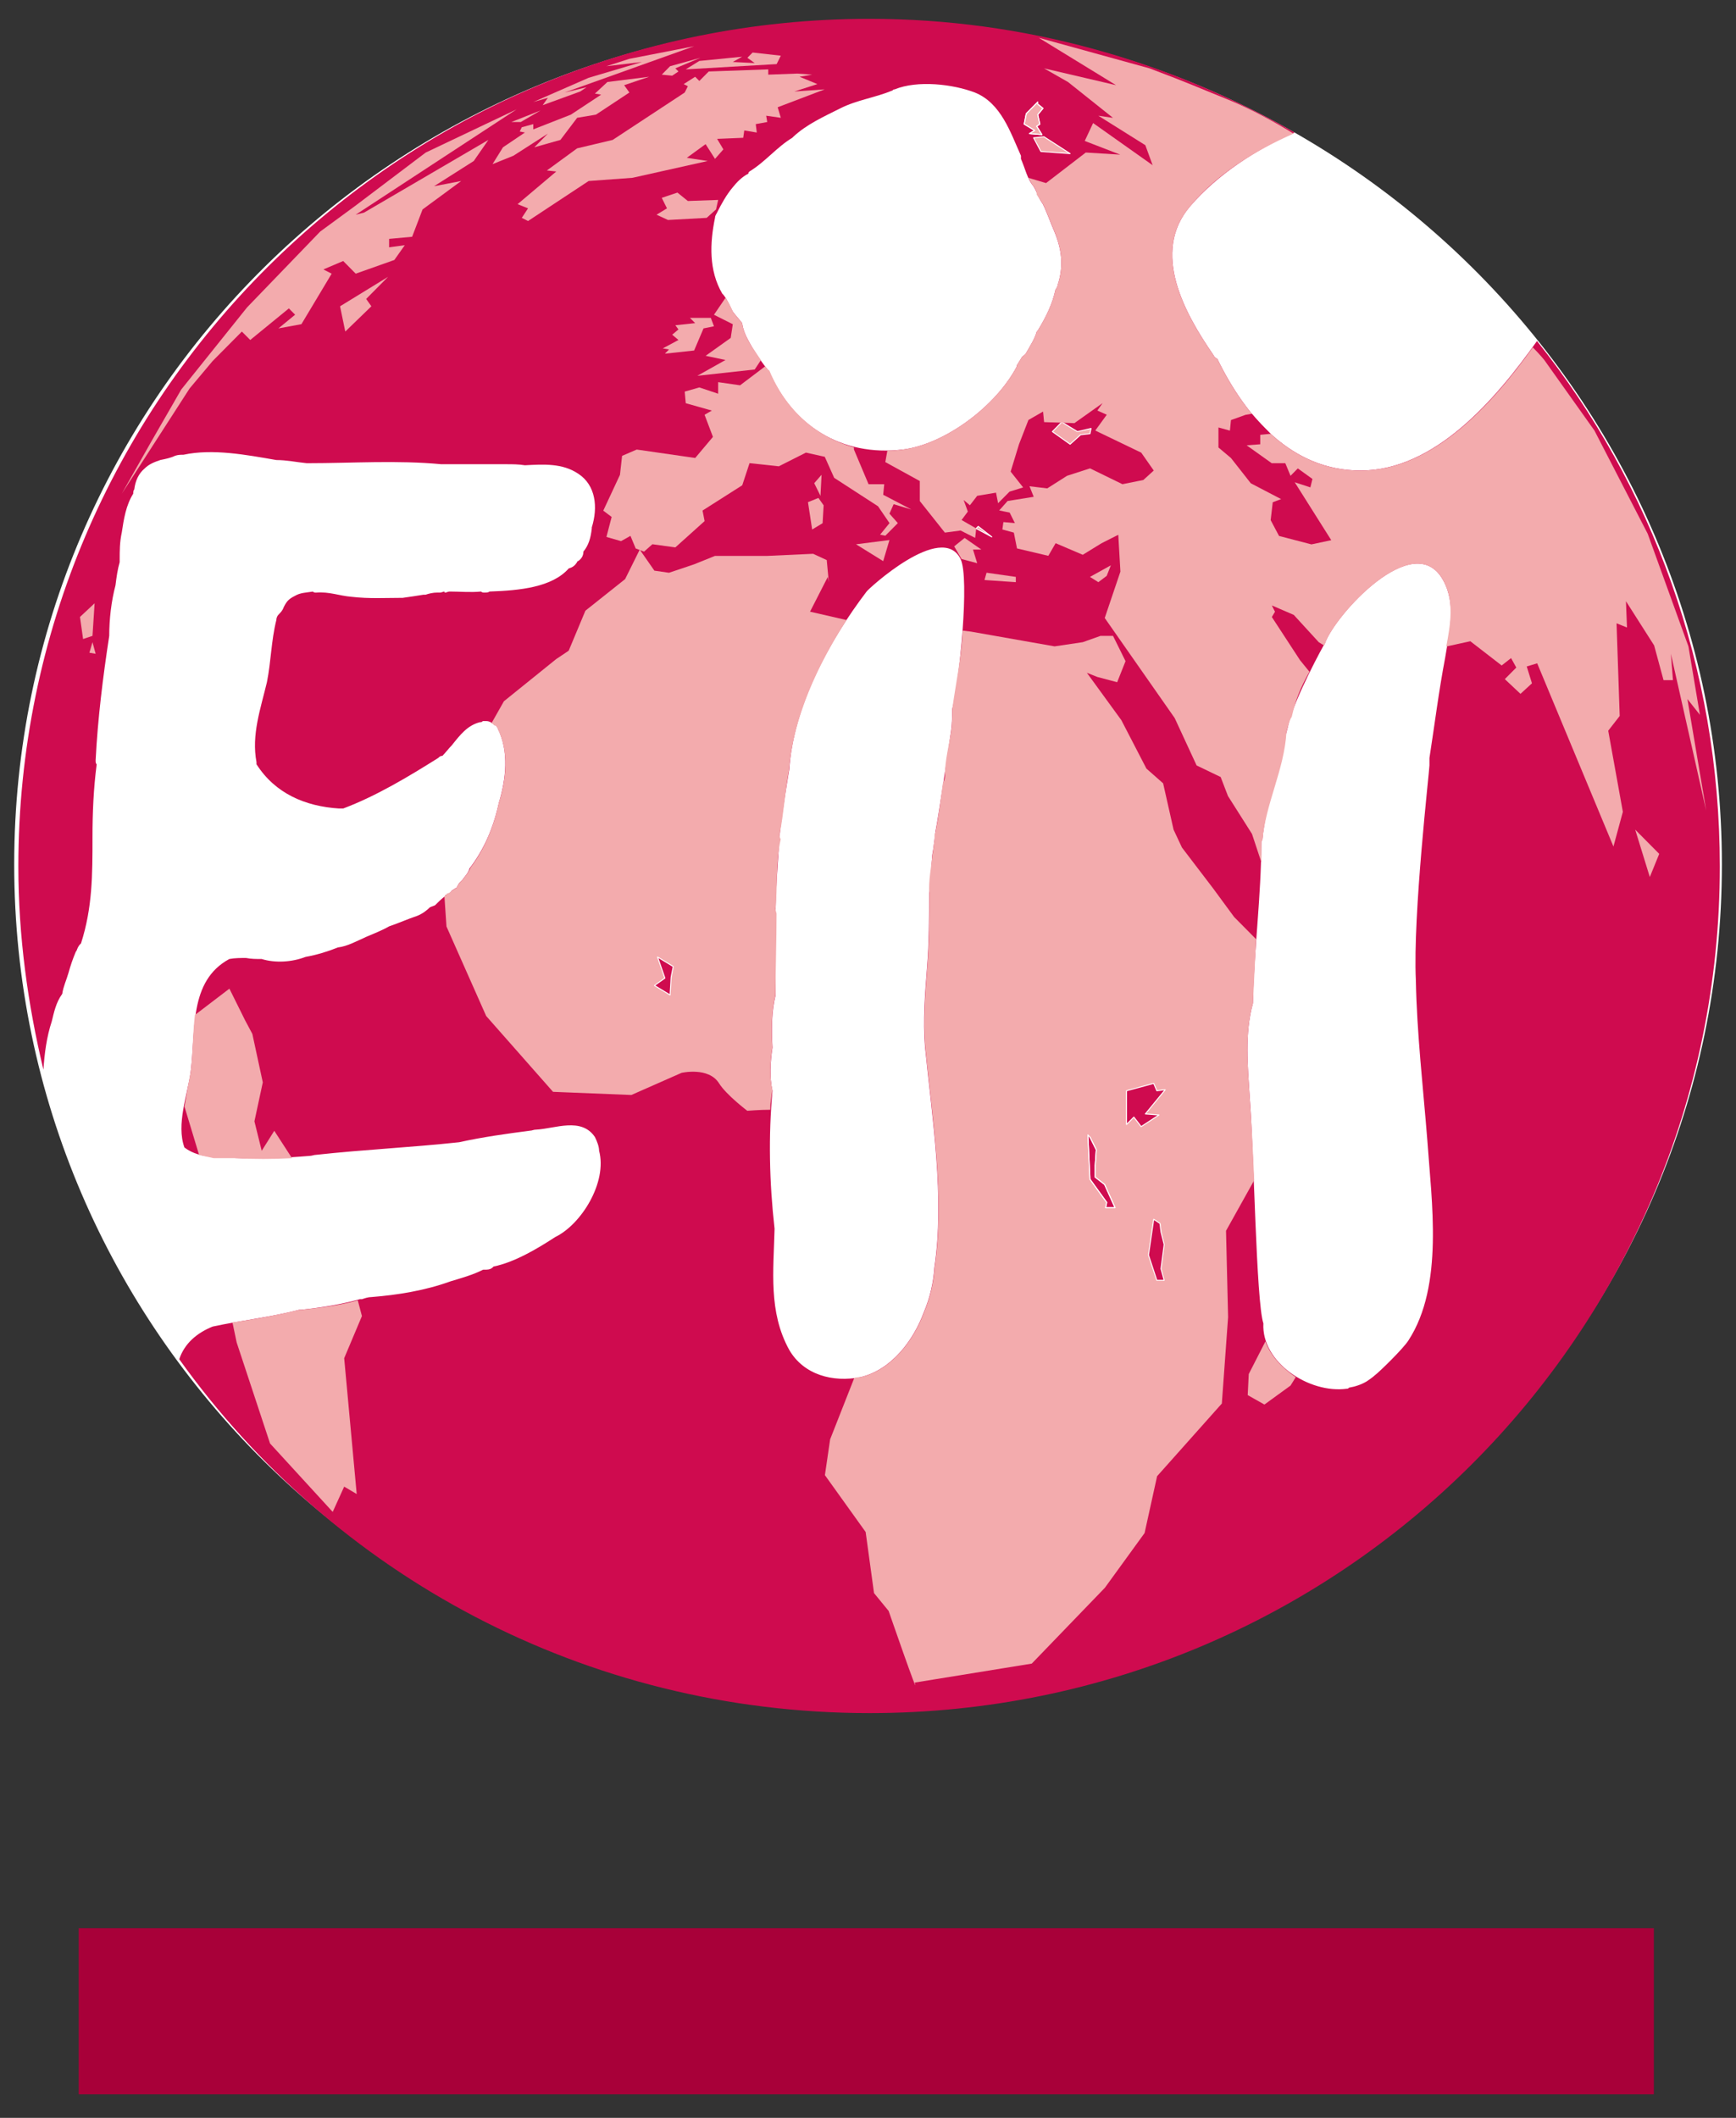 <?xml version="1.0" encoding="utf-8"?>
<!-- Generator: Adobe Illustrator 25.4.1, SVG Export Plug-In . SVG Version: 6.00 Build 0)  -->
<svg version="1.1" id="Calque_1" xmlns="http://www.w3.org/2000/svg" xmlns:xlink="http://www.w3.org/1999/xlink" x="0px" y="0px"
	 viewBox="0 0 369 450" style="enable-background:new 0 0 369 450;" xml:space="preserve">
<rect x="0" y="0" width="369" height="450" fill="#333333" stroke="none"/>
<style type="text/css">
	.st0{fill:#79B3AE;}
	.st1{fill:#D8D9DA;}
	.st2{fill:#029687;}
	.st3{fill:#FFFFFF;}
	.st4{fill:#C40242;}
	.st5{fill:#67284B;}
	.st6{fill:none;stroke:#FFFFFF;stroke-width:0.702;stroke-miterlimit:1;}
	.st7{fill:#CF0B4F;}
	.st8{fill:#F3ABAD;}
	.st9{fill:none;stroke:#FFFFFF;stroke-width:0.206;stroke-linecap:round;stroke-linejoin:round;stroke-miterlimit:10;}
	.st10{fill:#FC5E0A;}
	.st11{fill:#009EE0;}
	.st12{fill:#A2C301;}
	.st13{fill-rule:evenodd;clip-rule:evenodd;fill:#A80039;}
	.st14{fill:#A5BDDF;}
	.st15{fill:#004C93;}
	.st16{fill:none;stroke:#FFFFFF;stroke-width:0.181;stroke-linecap:round;stroke-linejoin:round;stroke-miterlimit:10;}
	.st17{fill:#0F4495;}
	.st18{fill:none;stroke:#E42624;stroke-width:0.5;}
	.st19{fill:#0075BC;}
	.st20{fill:#005996;}
</style>
<g>
	<g>
		<g>
			<path class="st3" d="M366,183.66c0,99.12-81.26,179.44-181.38,179.44c-100.35,0-181.6-80.32-181.6-179.44S84.27,4.22,184.62,4.22
				C284.74,4.22,366,84.55,366,183.66L366,183.66z"/>
			<path class="st7" d="M307.17,139.81c-1.33,6.94-2.22,14.1-3.33,21.25c0,0.45,0,1.12,0,1.57c0,1.12-3.55,31.77-2.89,45.64
				c0.22,11.41,1.55,22.82,2.44,34.01c0.89,12.98,3.55,30.88-4,42.51c-1.11,1.79-6.44,6.94-7.1,7.38c-0.44,0.45-1.78,1.34-1.78,1.34
				c-1.11,0.67-2.44,1.12-3.77,1.34c-0.22,0.22-0.22,0.22-0.44,0.22c-7.99,1.12-18.2-5.59-17.76-13.87c-1.55-4.7-2-36.92-2.89-47.88
				c-0.44-6.94-1.11-13.65,0.67-20.14c0.22-11.41,1.78-22.82,1.78-34.23c0-0.22,0.22-0.45,0.22-0.45
				c0.67-7.83,5.55-23.94,5.55-24.61c1.33-5.59,7.55-17.01,7.77-17.23c2-5.82,18.87-24.61,25.09-13.42
				C309.61,128.4,308.06,134.22,307.17,139.81L307.17,139.81z M224.8,60.61c0,0.22-0.22,0.67-0.44,0.89c-0.67,3.13-2,5.82-3.77,8.73
				c0,0,0,0-0.22,0.22c-0.44,1.57-1.33,2.91-2.22,4.48c-0.22,0.45-0.67,0.67-0.89,0.89c-0.44,0.67-0.67,1.12-1.11,1.79
				c0,0,0,0,0,0.22c-4.44,8.5-15.32,16.56-24.2,17.68c-13.1,1.57-23.53-5.14-28.42-16.56c-1.55-1.79-2.66-3.58-3.78-5.37
				c-0.89-1.57-1.78-3.13-2-4.92c-0.67-0.89-1.33-1.57-2-2.46c-0.67-1.34-1.11-2.46-2-3.58c0,0,0,0-0.22-0.22
				c-2.89-4.92-2.66-10.74-1.55-16.11c0-0.45,0.22-0.67,0.44-1.12c0.89-1.79,2-3.8,3.33-5.37c0.89-1.12,2-2.24,3.33-2.91
				c0-0.22,0-0.22,0.22-0.45c3.33-2.01,5.77-5.15,9.1-7.16c0.22-0.22,0.22-0.22,0.22-0.22c2.89-2.68,6.44-4.25,9.99-6.04
				c3.55-1.79,7.33-2.24,11.1-3.8c0.22-0.22,0.22-0.22,0.44-0.22c4.88-2.01,12.43-1.12,17.09,0.67c5.55,2.24,7.55,8.5,9.77,13.42
				c0,0.22,0,0.45,0,0.67c0.89,2.01,1.33,4.25,2.66,5.82c0.44,0.67,0.67,1.34,0.89,1.79c0.22,0.67,0.67,1.34,1.11,2.01
				c0.89,1.79,1.55,3.8,2.44,5.82C225.69,53,226.13,56.58,224.8,60.61L224.8,60.61z M202.38,150.77c0,1.57,0,2.91-0.22,4.48
				c-0.45,3.13-2.66,18.12-3.33,21.48c0,0.22-0.44,3.8-0.67,4.92l0,0c-0.22,2.24-0.44,7.61-0.67,8.05c0,5.15,0,10.52-0.44,15.89
				c-0.44,5.59-0.89,11.19-0.44,16.78c1.55,15.44,4.22,31.99,2,46.99c-0.22,3.13-0.89,6.27-2.22,9.4
				c-2.22,6.04-6.88,12.31-13.54,13.87c-5.77,1.12-11.99-0.45-15.1-5.82c-4.44-8.05-3.33-16.78-3.11-25.73
				c-1.11-9.85-1.33-19.69-0.44-29.31c-0.67-2.91-0.45-6.26,0-9.17c-0.22-3.8-0.22-7.61,0.67-11.19c0-5.82,0-17.9,0-18.35
				c0-4.7,0.89-15.44,0.89-15.89c0.45-4.48,2-13.65,2-13.65c0.89-13.42,8.44-27.3,16.43-37.81c0.22-0.45,15.98-14.99,19.98-6.94
				C206.15,122.81,203.93,144.73,202.38,150.77L202.38,150.77z M326.7,72.46c-8.88,12.53-21.76,27.52-37.52,27.52
				c-14.65,0-24.42-11.41-30.42-23.72c-0.44-0.22-0.67-0.45-0.89-0.89c-5.99-8.73-13.32-21.7-4.89-31.55
				c5.77-6.71,13.99-12.08,22.2-15.66C248.56,12.95,217.7,4,184.84,4C84.93,4,3.9,84.55,3.9,184.11c0,14.77,2,29.31,5.33,43.18
				c0.22-3.36,0.67-6.94,1.78-10.29c0.44-1.79,0.89-4.03,2.22-5.82c0.22-1.57,0.89-2.91,1.33-4.47c0.44-1.57,0.89-2.91,1.55-4.48
				c0.22-0.22,0.22-0.45,0.44-0.89c0.22-0.45,0.44-0.67,0.67-0.89c2.44-7.61,2.44-14.54,2.44-22.6c0-5.15,0.22-10.29,0.89-15.44
				c-0.22-0.22-0.22-0.45-0.22-0.9c0.44-8.73,1.55-17.68,2.89-26.4c0-3.58,0.44-7.38,1.33-10.74c0.22-1.79,0.44-3.36,0.89-4.92
				c0-0.22,0-0.22,0-0.45c0-2.01,0-3.8,0.44-5.82c0.44-2.91,0.89-5.82,2.44-8.28c0-0.22,0-0.67,0.22-0.9
				c0.22-1.79,0.89-3.36,2.22-4.47c0.89-0.89,2-1.34,3.33-1.79c1.11-0.22,2.22-0.45,3.11-0.89c0.67-0.22,1.11-0.22,1.78-0.22
				c6.22-1.34,13.32,0,19.76,1.12c2.22,0,4.22,0.45,6.44,0.67c0.22,0,0.22,0,0.44,0c9.1,0,18.87-0.67,28.19,0.22
				c4.66,0,9.1,0,13.77,0c1.33,0,2.66,0,4,0.22c4-0.22,7.99-0.45,11.32,1.79c3.77,2.46,4.22,7.16,2.89,11.41v0.22
				c-0.22,2.01-0.67,3.58-1.78,4.92l0,0c0,0.89-0.44,1.57-1.11,2.01c0,0-0.22,0-0.22,0.22c-0.44,0.67-0.89,1.12-1.78,1.34
				c-3.55,4.03-10.44,4.7-16.87,4.92c-0.22,0.22-0.67,0.22-1.11,0.22c-0.22,0-0.44,0-0.67-0.22c-2.22,0.22-4.44,0-6.66,0
				c-0.44,0-0.67,0.22-0.89,0.22c-0.22,0-0.22,0-0.22-0.22c-0.22,0-0.67,0.22-0.89,0.22c0,0-0.22,0-0.45,0c-0.22,0-0.22,0-0.22,0
				c-0.89,0-1.78,0.22-2.44,0.45c-0.22,0-0.22,0-0.44,0c-1.33,0.22-2.89,0.45-4.44,0.67c-3.55,0-7.1,0.22-10.88-0.22
				c-2.66-0.22-4.66-1.12-7.55-0.89c-0.22,0-0.44,0-0.67-0.22c-1.33,0.22-2.66,0.22-3.77,0.89c-1.33,0.67-1.78,1.12-2.44,2.46
				c-0.22,0.67-0.67,1.12-1.11,1.57c-0.22,0.22-0.44,0.67-0.44,1.12c-1.11,4.47-1.11,8.73-2,13.2c-1.33,5.59-3.33,11.19-2.22,17
				c0,0.22,0,0.22,0,0.45c4,6.26,10.43,8.95,17.54,9.4c0.22,0,0.44,0,0.67,0c0,0,0,0,0.22,0c7.1-2.68,13.77-6.71,20.2-10.74
				c0.22-0.22,0.45-0.45,0.89-0.45c0.67-0.67,1.33-1.57,2-2.24c1.78-2.24,3.33-4.25,6-4.92h0.22c0.22,0,0.22-0.22,0.44-0.22l0,0
				c0,0,0.22,0,0.44,0c0.44,0,0.67,0,1.11,0.22l0,0c0,0,0.22,0,0.22,0.22l0,0c0,0,0,0,0.22,0c0,0,0.22,0.22,0.44,0.45h0.22
				l0.22,0.22c0,0,0,0.22,0.22,0.22c0,0.22,0,0.22,0,0.22c2.44,4.92,1.78,10.74,0.22,15.89l0,0c-1.11,5.14-3.11,9.84-6.22,13.87
				c-0.22,0.89-0.89,1.57-1.55,2.46c-0.22,0.22-0.44,0.45-0.67,0.67c-0.22,0.45-0.44,0.67-0.44,0.89c-0.44,0.22-0.67,0.45-1.11,0.67
				c-0.22,0.45-0.67,0.67-1.11,0.9c0,0,0,0-0.22,0c0,0.22,0,0.22,0,0.22c-0.89,0.67-1.55,1.34-2.22,2.01
				c-0.44,0.22-0.67,0.22-1.11,0.45c-0.67,0.67-1.55,1.34-2.66,1.79c-2,0.67-4,1.57-5.99,2.24c-1.55,0.89-3.33,1.57-4.89,2.24
				c-2,0.89-4,2.01-5.99,2.24c-2.22,0.89-4.44,1.57-6.88,2.01c-2.89,1.12-6.44,1.34-9.33,0.45c-1.11,0-2.22,0-3.33-0.22
				c-1.11,0-2.44,0-3.55,0.22c-8.66,4.7-7.1,15.21-8.21,23.94c-0.67,4.92-3.11,11.19-1.33,16.11c1.78,1.34,3.77,1.79,5.99,2.01
				c1.55,0.22,3.11,0.22,4.66,0.22c5.33,0.22,10.66,0,15.99-0.45c0.44,0,0.89-0.22,1.33-0.22c10.21-1.12,20.2-1.57,30.42-2.68
				c5.11-1.12,9.99-1.79,15.1-2.46c0.44,0,0.67-0.22,1.33-0.22c4-0.22,9.55-2.69,12.43,1.57c0.44,0.89,0.89,2.01,0.89,2.91
				c1.78,6.71-3.77,15.66-9.33,18.35l0,0c-3.77,2.46-8.66,5.37-13.1,6.26l-0.22,0.22c-0.22,0.22-0.67,0.45-1.33,0.45c0,0,0,0-0.22,0
				c0,0-0.22,0-0.44,0l0,0c-2.22,1.12-4.66,1.79-6.88,2.46c-5.55,2.01-11.32,2.91-16.87,3.36c-0.67,0-1.33,0.22-2,0.45h-0.22H76.5
				c-4,1.12-8.21,1.79-12.43,2.24c-0.22,0-0.22,0-0.44,0c-5.99,1.57-12.21,2.24-18.43,3.58c-3.33,1.34-5.99,3.58-7.1,6.94
				C70.73,334.47,124.23,364,184.84,364c99.91,0,180.72-80.55,180.72-179.89C365.56,141.82,351.13,103.12,326.7,72.46L326.7,72.46z"
				/>
			<polygon class="st8" points="113.35,21.68 125.12,16.53 136.44,13.17 128.89,14.07 133.78,12.5 147.54,9.82 120.01,19.66 
				124.68,18.54 123.34,19.44 115.35,22.35 116.46,20.78 113.35,21.68 113.35,21.68 			"/>
			<polygon class="st8" points="142.88,16.08 140.66,15.86 142.43,14.07 148.87,12.28 143.55,14.52 144.21,15.19 142.88,16.08 
				142.88,16.08 			"/>
			<polygon class="st8" points="145.76,14.74 148.65,12.95 157.75,12.05 155.76,13.17 160.42,13.4 158.86,12.28 159.97,11.16 
				165.97,11.83 165.08,13.62 145.76,14.74 145.76,14.74 			"/>
			<path class="st8" d="M172.18,129.97c3.77-7.38,3.77-7.38,3.77-7.38c0.22,1.12,0.22,1.12,0.22,1.12c-0.44-4.7-0.44-4.7-0.44-4.7
				c-2.89-1.34-2.89-1.34-2.89-1.34c-9.77,0.45-9.77,0.45-9.77,0.45c-11.1,0-11.1,0-11.1,0c-4.44,1.79-4.44,1.79-4.44,1.79
				c-5.33,1.79-5.33,1.79-5.33,1.79c-3.11-0.45-3.11-0.45-3.11-0.45c-3.11-4.47-3.11-4.47-3.11-4.47c-3.11,6.27-3.11,6.27-3.11,6.27
				c-8.44,6.71-8.44,6.71-8.44,6.71c-3.55,8.5-3.55,8.5-3.55,8.5c-2.67,1.79-2.67,1.79-2.67,1.79c-11.1,8.95-11.1,8.95-11.1,8.95
				c-2.66,4.7-2.66,4.7-2.66,4.7l0,0l0,0c0.22,0,0.45,0.22,0.67,0.45h0.22l0.22,0.22c0.22,0.22,0.22,0.67,0.44,0.89
				c2.22,4.92,1.55,10.52,0,15.44l0,0c-1.11,5.14-3.11,9.84-5.99,13.65c-0.45,1.12-1.11,1.79-1.78,2.68
				c-0.22,0.22-0.44,0.45-0.67,0.67c-0.22,0.45-0.44,0.67-0.44,0.89c-0.44,0.22-0.67,0.45-1.11,0.67c-0.22,0.45-0.67,0.45-1.11,0.67
				c0,0.22,0,0.22-0.22,0.22c0,0.22,0,0.22,0,0.22c-0.22,0-0.22,0-0.22,0c0.44,6.49,0.44,6.49,0.44,6.49
				c8.44,19.02,8.44,19.02,8.44,19.02c14.21,16.11,14.21,16.11,14.21,16.11c16.65,0.67,16.65,0.67,16.65,0.67
				c10.66-4.7,10.66-4.7,10.66-4.7s5.77-1.34,7.99,2.24c1.55,2.46,5.99,5.82,5.99,5.82s2.66-0.22,4.88-0.22
				c0-1.34,0.22-2.68,0.45-4.25c-0.67-2.91-0.45-6.04,0-8.95c-0.22-3.8-0.22-7.61,0.67-11.19c0-5.82,0.22-11.41,0.22-17.23
				c0-0.22-0.22-0.67-0.22-1.12c0.44-4.25,0-9.85,1.11-14.77c-0.22-0.22-0.22-0.67-0.22-1.12c0.89-4.48,1.11-8.95,2-13.65
				c0,0,0,0,0-0.22c0.89-10.74,5.99-21.93,12.21-31.55C172.18,129.97,172.18,129.97,172.18,129.97L172.18,129.97z"/>
			<path class="st8" d="M265.65,233.34c-0.44-6.94-1.11-13.65,0.67-20.14c0.22-4.7,0.44-9.17,0.67-13.65
				c-4.66-4.7-4.66-4.7-4.66-4.7c-4.44-6.04-4.44-6.04-4.44-6.04c-6.66-8.73-6.66-8.73-6.66-8.73c-1.78-3.8-1.78-3.8-1.78-3.8
				c-2.22-9.84-2.22-9.84-2.22-9.84c-3.55-3.13-3.55-3.13-3.55-3.13c-5.33-10.29-5.33-10.29-5.33-10.29
				c-7.33-10.07-7.33-10.07-7.33-10.07c2.22,0.89,2.22,0.89,2.22,0.89c4.22,1.12,4.22,1.12,4.22,1.12c1.78-4.48,1.78-4.48,1.78-4.48
				c-2.66-5.37-2.66-5.37-2.66-5.37c-2.66,0-2.66,0-2.66,0c-3.77,1.34-3.77,1.34-3.77,1.34c-5.99,0.89-5.99,0.89-5.99,0.89
				c-17.76-3.13-17.76-3.13-17.76-3.13c-1.78-0.22-1.78-0.22-1.78-0.22c-0.22,5.59-1.55,11.63-2.22,16.78c0,1.57,0,2.91-0.22,4.48
				c-0.45,3.13-1.33,6.26-1.33,9.62c0,0.67-0.22,1.12-0.44,1.57c-0.44,3.36-0.89,6.94-1.55,10.29c0,0.22-0.22,0.45-0.22,0.67
				c0,0.22,0,0.67,0,1.12c-0.22,0.89-0.22,2.01-0.44,3.13l0,0c-0.22,2.24-0.89,5.82-0.67,8.05c0,0.45,0.22-0.45,0,0
				c0,5.15,0,10.52-0.44,15.89c-0.44,5.59-0.89,11.19-0.44,16.78c1.55,15.44,4.22,31.99,2,46.99c-0.22,3.13-0.89,6.27-2.22,9.4
				c-2.22,6.04-6.88,12.31-13.54,13.87c-0.44,0-0.89,0-1.33,0.22c-5.11,12.98-5.11,12.98-5.11,12.98c-1.11,7.61-1.11,7.61-1.11,7.61
				c8.66,12.08,8.66,12.08,8.66,12.08c1.78,12.98,1.78,12.98,1.78,12.98c3.11,3.8,3.11,3.8,3.11,3.8s6.66,19.24,5.55,15.21
				c24.87-4.03,24.87-4.03,24.87-4.03c15.54-16.11,15.54-16.11,15.54-16.11c8.44-11.63,8.44-11.63,8.44-11.63
				c2.66-12.08,2.66-12.08,2.66-12.08c13.76-15.44,13.76-15.44,13.76-15.44c1.33-18.35,1.33-18.35,1.33-18.35
				c-0.44-18.35-0.44-18.35-0.44-18.35c5.99-10.74,5.99-10.74,5.99-10.74C266.32,244.97,266.09,239.15,265.65,233.34L265.65,233.34z
				"/>
			<path class="st8" d="M45.42,246.09c1.33,0,2.89,0,4.44,0c4,0.22,8.22,0.22,12.21,0c-3.77-5.82-3.77-5.82-3.77-5.82
				c-2.67,4.25-2.67,4.25-2.67,4.25c-1.55-6.26-1.55-6.26-1.55-6.26c1.78-8.28,1.78-8.28,1.78-8.28
				c-2.22-10.29-2.22-10.29-2.22-10.29c-1.55-2.91-1.55-2.91-1.55-2.91c-3.33-6.71-3.33-6.71-3.33-6.71
				c-7.33,5.59-7.33,5.59-7.33,5.59c-0.44,3.8-0.44,8.06-0.89,12.08c-0.44,2.24-0.89,4.7-1.33,7.38
				c3.11,10.29,3.11,10.29,3.11,10.29C43.42,245.64,44.31,245.86,45.42,246.09L45.42,246.09z"/>
			<path class="st8" d="M76.05,276.29c-4,1.12-7.99,1.57-11.99,2.01c-0.22,0-0.22,0-0.44,0c-4.66,1.12-9.33,2.01-14.21,2.68
				c0.89,4.25,0.89,4.25,0.89,4.25c7.1,21.48,7.1,21.48,7.1,21.48c13.32,14.54,13.32,14.54,13.32,14.54
				c2.44-5.37,2.44-5.37,2.44-5.37c2.66,1.57,2.66,1.57,2.66,1.57c-2.66-28.86-2.66-28.86-2.66-28.86c3.77-8.95,3.77-8.95,3.77-8.95
				C76.05,276.29,76.05,276.29,76.05,276.29L76.05,276.29z"/>
			<path class="st8" d="M268.98,285.02c-3.55,6.94-3.55,6.94-3.55,6.94c-0.22,4.47-0.22,4.47-0.22,4.47
				c3.55,2.01,3.55,2.01,3.55,2.01c5.55-4.03,5.55-4.03,5.55-4.03c1.11-1.79,1.11-1.79,1.11-1.79
				C272.53,290.61,270.09,288.15,268.98,285.02L268.98,285.02z"/>
			<polygon class="st8" points="17,131.09 20.11,128.18 19.66,135.11 17.66,135.78 17,131.09 			"/>
			<polygon class="st8" points="19.66,136.45 20.33,138.92 19,138.69 19.66,136.45 			"/>
			<polygon class="st8" points="25.88,104.91 32.09,93.94 38.53,82.76 52.52,65.31 68.06,49.2 75.39,43.83 90.48,32.42 109.8,23.24 
				75.61,45.62 77.39,45.17 103.81,29.73 100.7,34.21 92.26,39.57 98.03,38.46 89.82,44.5 87.6,50.31 82.71,50.76 82.71,52.55 
				86.04,52.1 83.82,55.24 75.61,58.15 72.95,55.46 68.73,57.25 70.5,58.15 64.07,68.88 59.18,69.78 62.73,66.87 61.4,65.53 
				53.19,72.24 51.41,70.45 45.19,76.72 40.31,82.53 25.88,104.91 25.88,104.91 			"/>
			<polygon class="st8" points="72.28,65.08 82.49,58.82 77.83,63.52 78.94,65.08 73.39,70.45 72.28,65.08 72.28,65.08 			"/>
			<polygon class="st8" points="54.96,65.31 55.41,64.86 56.74,63.29 56.96,64.63 54.96,65.31 			"/>
			<polygon class="st8" points="110.69,25.93 108.69,25.93 114.91,23.47 110.69,25.93 110.69,25.93 			"/>
			<polygon class="st8" points="110.91,27.04 113.35,26.37 113.35,27.49 121.34,24.36 127.78,20.11 126.45,19.89 129.11,17.42 
				137.99,16.31 132.67,18.1 133.78,19.66 126.67,24.36 122.68,25.03 119.12,29.73 113.57,31.3 116.46,28.39 109.13,33.09 
				104.69,34.88 106.91,31.3 111.57,28.16 110.47,27.94 110.91,27.04 110.91,27.04 			"/>
			<polygon class="st8" points="145.32,17.87 147.76,16.31 148.65,17.2 150.65,15.19 163.3,14.74 163.3,15.86 169.52,15.63 
				172.63,15.86 169.96,16.31 173.74,17.87 168.85,19.44 175.29,18.99 165.3,22.79 165.97,25.03 162.86,24.59 163.08,25.93 
				160.64,26.37 160.86,28.16 158.2,27.72 157.98,29.28 152.43,29.51 153.76,31.74 151.98,33.76 149.98,30.63 145.99,33.53 
				150.43,34.21 134.44,37.78 125.12,38.46 112.24,46.96 110.91,46.29 112.24,44.27 110.02,43.38 118.24,36.44 116.24,36.22 
				122.68,31.52 130.23,29.73 145.54,19.66 146.21,18.32 145.32,17.87 145.32,17.87 			"/>
			<polygon class="st8" points="140.66,42.04 143.99,40.92 146.21,42.71 152.65,42.48 152.2,44.5 150.21,46.29 141.99,46.74 
				139.55,45.62 141.77,44.27 140.66,42.04 140.66,42.04 			"/>
			<polygon class="st8" points="220.58,22.12 221.69,23.02 220.58,24.36 221.03,26.37 220.36,26.82 221.47,28.61 218.81,28.39 
				219.92,27.72 217.7,26.37 218.14,24.14 220.58,21.68 220.58,22.12 			"/>
			<polygon class="st9" points="220.58,22.12 221.69,23.02 220.58,24.36 221.03,26.37 220.36,26.82 221.47,28.61 218.81,28.39 
				219.92,27.72 217.7,26.37 218.14,24.14 220.58,21.68 220.58,22.12 			"/>
			<polyline class="st9" points="220.58,22.12 221.69,23.02 220.58,24.36 221.03,26.37 220.36,26.82 221.47,28.61 218.81,28.39 
				219.92,27.72 217.7,26.37 218.14,24.14 220.58,21.68 			"/>
			<polygon class="st8" points="219.7,29.28 221.91,29.06 227.46,32.64 221.25,32.19 219.7,29.28 219.7,29.28 			"/>
			<polygon class="st9" points="219.7,29.28 221.91,29.06 227.46,32.64 221.25,32.19 219.7,29.28 219.7,29.28 			"/>
			<path class="st8" d="M160.42,78.51c1.33-2.01,1.33-2.01,1.33-2.01c-0.67-0.89-1.33-2.01-2-2.91c-0.89-1.57-1.78-3.13-2-4.92
				c-0.67-0.89-1.33-1.57-2-2.46c-0.44-1.12-0.89-2.01-1.55-2.91c-2.44,3.58-2.44,3.58-2.44,3.58c4,2.01,4,2.01,4,2.01
				c-0.44,2.91-0.44,2.91-0.44,2.91c-5.33,3.8-5.33,3.8-5.33,3.8c4.22,0.89,4.22,0.89,4.22,0.89c-5.99,3.36-5.99,3.36-5.99,3.36
				C160.42,78.51,160.42,78.51,160.42,78.51L160.42,78.51z"/>
			<path class="st8" d="M193.72,108.26c-5.99-3.13-5.99-3.13-5.99-3.13c0.22-2.24,0.22-2.24,0.22-2.24c-3.33,0-3.33,0-3.33,0
				c-3.11-7.38-3.11-7.38-3.11-7.38c0-0.45,0-0.45,0-0.45c-7.99-2.24-14.43-7.83-17.98-16.33c-0.45-0.22-0.67-0.67-0.89-0.89
				c-5.33,4.03-5.33,4.03-5.33,4.03c-4.66-0.67-4.66-0.67-4.66-0.67c0,2.46,0,2.46,0,2.46c-4-1.34-4-1.34-4-1.34
				c-3.11,0.89-3.11,0.89-3.11,0.89c0.22,2.46,0.22,2.46,0.22,2.46c5.55,1.57,5.55,1.57,5.55,1.57c-1.55,0.89-1.55,0.89-1.55,0.89
				c1.78,4.7,1.78,4.7,1.78,4.7c-3.77,4.48-3.77,4.48-3.77,4.48c-12.43-1.79-12.43-1.79-12.43-1.79c-3.11,1.34-3.11,1.34-3.11,1.34
				c-0.45,4.03-0.45,4.03-0.45,4.03c-3.55,7.61-3.55,7.61-3.55,7.61c1.78,1.34,1.78,1.34,1.78,1.34c-1.11,4.25-1.11,4.25-1.11,4.25
				c3.11,0.89,3.11,0.89,3.11,0.89c2-1.12,2-1.12,2-1.12c1.11,2.68,1.11,2.68,1.11,2.68c1.78,0.67,1.78,0.67,1.78,0.67
				c1.77-1.57,1.77-1.57,1.77-1.57c4.88,0.67,4.88,0.67,4.88,0.67c6.22-5.59,6.22-5.59,6.22-5.59c-0.44-2.24-0.44-2.24-0.44-2.24
				c8.44-5.37,8.44-5.37,8.44-5.37c1.55-4.7,1.55-4.7,1.55-4.7c6.22,0.67,6.22,0.67,6.22,0.67c5.77-2.91,5.77-2.91,5.77-2.91
				c4,0.89,4,0.89,4,0.89c2,4.47,2,4.47,2,4.47c9.32,6.04,9.32,6.04,9.32,6.04c2.44,3.58,2.44,3.58,2.44,3.58c-2,2.46-2,2.46-2,2.46
				c1.11,0.22,1.11,0.22,1.11,0.22c2.66-2.68,2.66-2.68,2.66-2.68c-1.78-2.01-1.78-2.01-1.78-2.01c0.89-2.01,0.89-2.01,0.89-2.01
				C193.72,108.26,193.72,108.26,193.72,108.26L193.72,108.26z"/>
			<polygon class="st8" points="151.09,67.54 146.65,67.54 147.76,68.66 143.55,69.11 144.21,70 142.88,71.12 144.21,72.24 
				140.88,74.03 142.21,74.25 141.33,75.15 147.54,74.48 149.54,69.78 151.76,69.33 151.09,67.54 151.09,67.54 			"/>
			<polygon class="st8" points="174.63,100.88 173.07,102.67 174.4,105.36 174.63,100.88 174.63,100.88 			"/>
			<polygon class="st8" points="171.74,106.7 173.96,105.8 175.07,107.37 174.85,111.17 172.63,112.51 171.74,106.7 171.74,106.7 
							"/>
			<polygon class="st8" points="181.95,115.65 189.06,114.75 187.73,119.23 181.95,115.65 181.95,115.65 			"/>
			<polygon class="st8" points="202.82,116.09 205.04,114.3 208.59,116.77 206.82,116.77 207.71,119.67 204.38,118.78 
				202.82,116.09 202.82,116.09 			"/>
			<polygon class="st8" points="209.26,123.25 209.7,121.69 215.92,122.58 215.92,123.7 209.26,123.25 209.26,123.25 			"/>
			<polygon class="st8" points="207.48,112.29 207.93,111.84 210.81,114.08 207.48,112.29 207.48,112.29 			"/>
			<polygon class="st9" points="207.48,112.29 207.93,111.84 210.81,114.08 207.48,112.29 207.48,112.29 			"/>
			<polygon class="st8" points="231.68,122.58 233.46,123.7 235.24,122.36 236.12,120.12 231.68,122.58 231.68,122.58 			"/>
			<polygon class="st8" points="225.69,89.69 223.69,91.71 227.46,94.39 229.69,92.38 231.68,92.15 231.91,91.04 229.02,91.71 
				225.69,89.69 225.69,89.69 			"/>
			<polygon class="st9" points="225.69,89.69 223.69,91.71 227.46,94.39 229.69,92.38 231.68,92.15 231.91,91.04 229.02,91.71 
				225.69,89.69 225.69,89.69 			"/>
			<path class="st8" d="M362.67,172.25c-4-23.72-4-23.72-4-23.72c2.66,3.36,2.66,3.36,2.66,3.36c-2.44-14.54-2.44-14.54-2.44-14.54
				c-8.66-23.94-8.66-23.94-8.66-23.94c-11.32-21.93-11.32-21.93-11.32-21.93c-10.66-14.99-10.66-14.99-10.66-14.99
				s-0.89-1.12-2.44-2.68c-8.66,12.08-21.31,26.18-36.63,26.18c-14.65,0-24.42-11.41-30.42-23.72c-0.44-0.22-0.67-0.45-0.89-0.89
				c-5.99-8.73-13.32-21.7-4.89-31.55c5.55-6.71,13.77-11.86,21.98-15.44c-4-2.46-8.88-5.15-13.76-7.16
				c-7.77-3.13-7.99-3.36-16.87-6.71C220.8,8.03,220.8,8.03,220.8,8.03c16.43,10.07,16.43,10.07,16.43,10.07
				c-15.32-3.58-15.32-3.58-15.32-3.58c5.11,2.91,5.11,2.91,5.11,2.91c9.55,7.61,9.55,7.61,9.55,7.61
				c-3.11-0.45-3.11-0.45-3.11-0.45c9.99,6.26,9.99,6.26,9.99,6.26C245,35.1,245,35.1,245,35.1c-12.65-8.95-12.65-8.95-12.65-8.95
				c-1.78,3.8-1.78,3.8-1.78,3.8c7.55,2.91,7.55,2.91,7.55,2.91c-7.33-0.45-7.33-0.45-7.33-0.45c-8.44,6.49-8.44,6.49-8.44,6.49
				c-3.77-1.12-3.77-1.12-3.77-1.12c0.44,0.67,0.67,1.34,1.11,1.79c0.44,0.67,0.67,1.12,0.67,1.79c0.44,0.67,0.89,1.34,1.33,2.01
				c0.89,1.79,1.55,3.8,2.44,5.82c1.55,3.8,2,7.38,0.67,11.41c0,0.22-0.22,0.67-0.44,0.89c-0.67,3.13-2,5.82-3.77,8.73
				c0,0,0,0-0.22,0.22c-0.44,1.57-1.33,2.91-2.22,4.48c-0.22,0.45-0.67,0.67-0.89,0.89c-0.44,0.67-0.67,1.12-1.11,1.79
				c0,0,0,0,0,0.22c-4.44,8.5-15.32,16.56-24.2,17.68c-1.11,0.22-2.22,0.22-3.33,0.22c-0.44,2.46-0.44,2.46-0.44,2.46
				c7.33,4.03,7.33,4.03,7.33,4.03c0,4.25,0,4.25,0,4.25c5.33,6.71,5.33,6.71,5.33,6.71c3.33-0.45,3.33-0.45,3.33-0.45
				c3.11,1.57,3.11,1.57,3.11,1.57c0.22-2.01,0.22-2.01,0.22-2.01c-3.11-1.79-3.11-1.79-3.11-1.79c1.33-1.79,1.33-1.79,1.33-1.79
				c-0.89-2.46-0.89-2.46-0.89-2.46c1.33,1.12,1.33,1.12,1.33,1.12c1.55-2.01,1.55-2.01,1.55-2.01c4-0.67,4-0.67,4-0.67
				c0.44,2.24,0.44,2.24,0.44,2.24c2.44-2.46,2.44-2.46,2.44-2.46c2.89-0.89,2.89-0.89,2.89-0.89c-2.66-3.36-2.66-3.36-2.66-3.36
				c1.78-5.82,1.78-5.82,1.78-5.82c2-5.15,2-5.15,2-5.15c3.11-1.79,3.11-1.79,3.11-1.79c0.22,2.24,0.22,2.24,0.22,2.24
				c6.44,0.22,6.44,0.22,6.44,0.22c5.99-4.25,5.99-4.25,5.99-4.25c-1.11,1.57-1.11,1.57-1.11,1.57c2,0.89,2,0.89,2,0.89
				c-2.44,3.36-2.44,3.36-2.44,3.36c4.66,2.24,4.66,2.24,4.66,2.24c5.11,2.46,5.11,2.46,5.11,2.46c2.66,3.8,2.66,3.8,2.66,3.8
				c-2.22,2.01-2.22,2.01-2.22,2.01c-4.44,0.89-4.44,0.89-4.44,0.89c-6.88-3.36-6.88-3.36-6.88-3.36c-4.88,1.57-4.88,1.57-4.88,1.57
				c-4.22,2.68-4.22,2.68-4.22,2.68c-3.77-0.45-3.77-0.45-3.77-0.45c0.89,2.24,0.89,2.24,0.89,2.24c-5.55,0.89-5.55,0.89-5.55,0.89
				c-1.78,2.01-1.78,2.01-1.78,2.01c2.22,0.45,2.22,0.45,2.22,0.45c1.11,2.24,1.11,2.24,1.11,2.24c-2.44-0.22-2.44-0.22-2.44-0.22
				c-0.22,1.57-0.22,1.57-0.22,1.57c2.44,0.67,2.44,0.67,2.44,0.67c0.67,3.36,0.67,3.36,0.67,3.36c6.66,1.57,6.66,1.57,6.66,1.57
				c1.55-2.68,1.55-2.68,1.55-2.68c5.77,2.46,5.77,2.46,5.77,2.46c4-2.46,4-2.46,4-2.46c3.55-1.79,3.55-1.79,3.55-1.79
				c0.45,7.83,0.45,7.83,0.45,7.83c-3.33,9.85-3.33,9.85-3.33,9.85c14.87,21.26,14.87,21.26,14.87,21.26
				c4.66,10.07,4.66,10.07,4.66,10.07c5.11,2.46,5.11,2.46,5.11,2.46c1.55,4.03,1.55,4.03,1.55,4.03c5.11,8.06,5.11,8.06,5.11,8.06
				c2,6.04,2,6.04,2,6.04c0-1.34,0-2.91,0-4.25c0-0.22,0.22-0.45,0.22-0.45c0.67-7.83,4.66-14.99,5.11-23.05
				c0.22-0.67,0.67-2.68,1.11-3.13c0.89-3.8,1.78-6.04,3.77-9.62c-2-2.46-2-2.46-2-2.46c-5.99-9.17-5.99-9.17-5.99-9.17
				c0.67-1.12,0.67-1.12,0.67-1.12c-0.67-1.34-0.67-1.34-0.67-1.34c4.66,2.01,4.66,2.01,4.66,2.01c5.33,5.82,5.33,5.82,5.33,5.82
				c1.11,0.67,1.11,0.67,1.11,0.67c0.22-0.22,0.22-0.45,0.22-0.45c2-5.82,18.87-24.61,25.09-13.42c2.44,4.47,1.55,9.4,0.67,14.1
				c5.11-1.12,5.11-1.12,5.11-1.12c6.66,5.15,6.66,5.15,6.66,5.15c2-1.57,2-1.57,2-1.57c1.11,2.01,1.11,2.01,1.11,2.01
				c-2.44,2.46-2.44,2.46-2.44,2.46c3.33,3.13,3.33,3.13,3.33,3.13c2.44-2.24,2.44-2.24,2.44-2.24c-1.11-3.58-1.11-3.58-1.11-3.58
				c2.22-0.67,2.22-0.67,2.22-0.67c16.21,38.93,16.21,38.93,16.21,38.93c2-7.38,2-7.38,2-7.38c-3.11-17.23-3.11-17.23-3.11-17.23
				c2.44-3.13,2.44-3.13,2.44-3.13c-0.67-19.69-0.67-19.69-0.67-19.69c2.22,0.89,2.22,0.89,2.22,0.89
				c-0.22-5.59-0.22-5.59-0.22-5.59c5.99,9.4,5.99,9.4,5.99,9.4c2,7.38,2,7.38,2,7.38c2,0,2,0,2,0c-0.44-5.59-0.44-5.59-0.44-5.59
				C362.67,172.25,362.67,172.25,362.67,172.25L362.67,172.25z"/>
			<polygon class="st8" points="347.57,176.28 352.68,181.43 350.68,186.35 347.57,176.28 347.57,176.28 			"/>
			<polygon class="st7" points="139.77,203.35 143.1,205.37 142.66,207.61 142.43,211.41 139.11,209.4 141.33,207.83 139.77,203.35 
				139.77,203.35 			"/>
			<polygon class="st9" points="139.77,203.35 143.1,205.37 142.66,207.61 142.43,211.41 139.11,209.4 141.33,207.83 139.77,203.35 
				139.77,203.35 			"/>
			<polygon class="st7" points="239.45,238.93 239.45,231.77 245.23,230.2 245.89,231.77 247.67,231.55 243.45,236.69 
				246.34,236.91 242.56,239.38 241.01,237.36 239.45,238.93 239.45,238.93 			"/>
			<polygon class="st9" points="239.45,238.93 239.45,231.77 245.23,230.2 245.89,231.77 247.67,231.55 243.45,236.69 
				246.34,236.91 242.56,239.38 241.01,237.36 239.45,238.93 239.45,238.93 			"/>
			<polygon class="st7" points="231.68,241.61 233.02,244.3 232.79,247.65 232.79,250.12 234.79,251.68 237.01,256.6 235.01,256.6 
				235.24,255.49 231.68,250.56 231.24,241.17 231.68,241.61 			"/>
			<polygon class="st9" points="231.68,241.61 233.02,244.3 232.79,247.65 232.79,250.12 234.79,251.68 237.01,256.6 235.01,256.6 
				235.24,255.49 231.68,250.56 231.24,241.17 231.68,241.61 			"/>
			<polyline class="st9" points="231.68,241.61 233.02,244.3 232.79,247.65 232.79,250.12 234.79,251.68 237.01,256.6 235.01,256.6 
				235.24,255.49 231.68,250.56 231.24,241.17 			"/>
			<polygon class="st7" points="245.23,259.07 246.56,259.96 246.78,261.75 247.45,264.44 246.78,269.58 247.45,272.04 
				245.89,272.04 244.12,266.67 245.23,259.07 245.23,259.07 			"/>
			<polygon class="st9" points="245.23,259.07 246.56,259.96 246.78,261.75 247.45,264.44 246.78,269.58 247.45,272.04 
				245.89,272.04 244.12,266.67 245.23,259.07 245.23,259.07 			"/>
			<path class="st7" d="M278.53,103.56c0.44-1.79,0.44-1.79,0.44-1.79c-3.11-2.24-3.11-2.24-3.11-2.24
				c-1.55,1.57-1.55,1.57-1.55,1.57c-1.11-2.68-1.11-2.68-1.11-2.68c-2.89,0-2.89,0-2.89,0c-5.33-3.8-5.33-3.8-5.33-3.8
				c2.89-0.22,2.89-0.22,2.89-0.22c0-2.01,0-2.01,0-2.01c2.22-0.22,2.22-0.22,2.22-0.22c-1.33-1.34-2.66-2.68-4-4.25
				c-1.33,0.22-1.33,0.22-1.33,0.22c-3.11,1.12-3.11,1.12-3.11,1.12c-0.22,2.24-0.22,2.24-0.22,2.24c-2.44-0.67-2.44-0.67-2.44-0.67
				c0,4.25,0,4.25,0,4.25c2.66,2.24,2.66,2.24,2.66,2.24c4.22,5.37,4.22,5.37,4.22,5.37c6.44,3.36,6.44,3.36,6.44,3.36
				c-1.78,0.67-1.78,0.67-1.78,0.67c-0.44,3.8-0.44,3.8-0.44,3.8c1.78,3.36,1.78,3.36,1.78,3.36c6.88,1.79,6.88,1.79,6.88,1.79
				c4.22-0.89,4.22-0.89,4.22-0.89c-7.77-12.31-7.77-12.31-7.77-12.31C278.53,103.56,278.53,103.56,278.53,103.56L278.53,103.56z"/>
		</g>
	</g>
</g>
<polygon class="st13" points="16.73,409.71 351.54,409.71 351.54,445 16.73,445 16.73,409.71 "/>
</svg>
